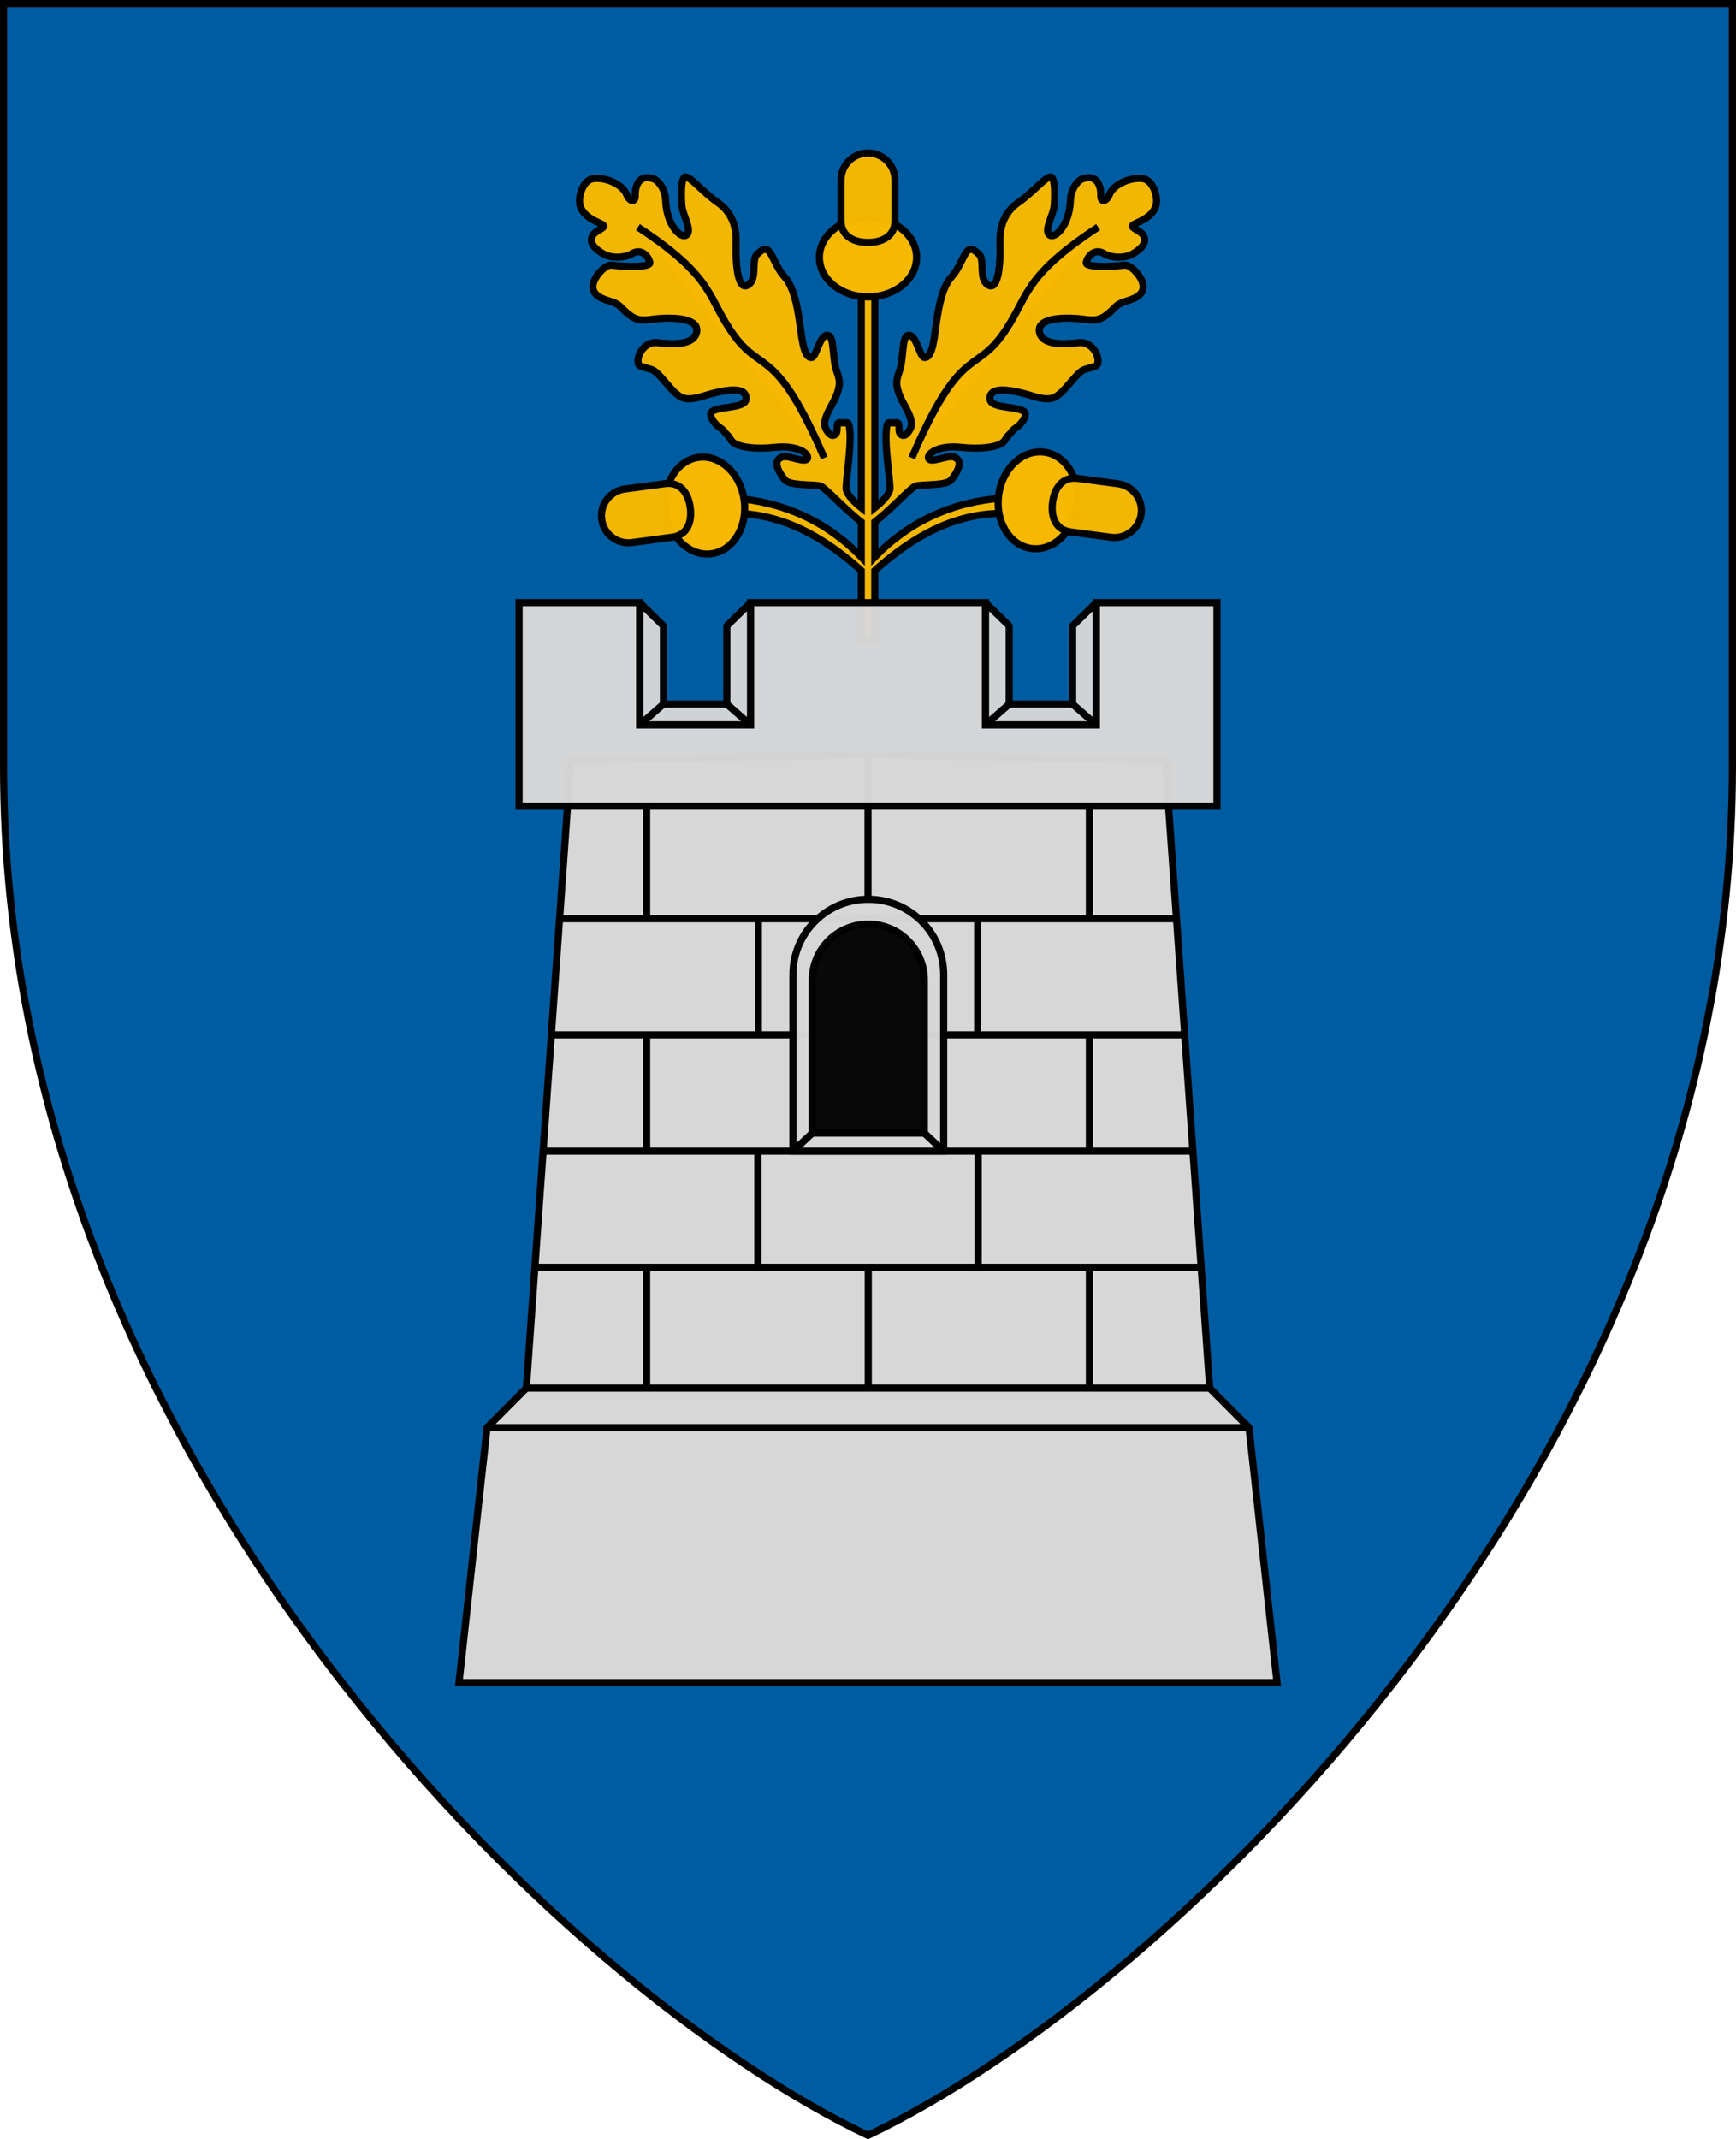 <?xml version="1.0" encoding="UTF-8" standalone="no"?>
<svg
   xmlns:dc="http://purl.org/dc/elements/1.1/"
   xmlns:cc="http://creativecommons.org/ns#"
   xmlns:rdf="http://www.w3.org/1999/02/22-rdf-syntax-ns#"
   xmlns:svg="http://www.w3.org/2000/svg"
   xmlns="http://www.w3.org/2000/svg"
   xmlns:sodipodi="http://sodipodi.sourceforge.net/DTD/sodipodi-0.dtd"
   xmlns:inkscape="http://www.inkscape.org/namespaces/inkscape"
   sodipodi:docname="HUN Somogysámson COA.svg"
   inkscape:version="1.0 (4035a4fb49, 2020-05-01)"
   id="svg8"
   version="1.1"
   viewBox="0 0 170.199 209.65"
   height="209.65mm"
   width="170.199mm">
  <defs
     id="defs2">
    <clipPath
       clipPathUnits="userSpaceOnUse"
       id="clipPath1009">
      <path
         sodipodi:nodetypes="zccz"
         d="m -359.83,240.281 c -15.898,0.094 -25.71,25.316 -28.392,60.446 h 56.783 c -2.681,-35.129 -12.493,-60.54 -28.391,-60.446 z"
         style="fill:none;stroke:#ff00ff;stroke-width:0.3"
         id="path1011" />
    </clipPath>
    <clipPath
       clipPathUnits="userSpaceOnUse"
       id="clipPath1708">
      <path
         sodipodi:nodetypes="cssscc"
         d="M -513.403,55.726 V 168.432 c 0,46.672 -37.573,84.245 -84.245,84.245 -46.672,0 -84.245,-37.573 -84.245,-84.245 V 55.726 Z"
         style="font-variation-settings:normal;opacity:0.98;vector-effect:none;fill:none;fill-opacity:0.98;fill-rule:evenodd;stroke:#000000;stroke-width:0.7;stroke-linecap:round;stroke-linejoin:miter;stroke-miterlimit:4;stroke-dasharray:none;stroke-dashoffset:0;stroke-opacity:1;stop-color:#000000;stop-opacity:1"
         id="path1710" />
    </clipPath>
    <clipPath
       clipPathUnits="userSpaceOnUse"
       id="clipPath1463">
      <path
         d="m -1274.124,98.142 c 14.907,29.214 39.522,51.688 68.839,65.023 29.318,-13.335 53.931,-35.809 68.839,-65.023 z"
         style="font-variation-settings:normal;opacity:0.98;vector-effect:none;fill:#d7d7d7;fill-opacity:1;fill-rule:evenodd;stroke:#000000;stroke-width:0.4;stroke-linecap:round;stroke-linejoin:miter;stroke-miterlimit:4;stroke-dasharray:none;stroke-dashoffset:0;stroke-opacity:1;stop-color:#000000;stop-opacity:1"
         id="path1465" />
    </clipPath>
    <clipPath
       clipPathUnits="userSpaceOnUse"
       id="clipPath1467">
      <path
         d="m -397.203,418.287 c 56.343,110.414 149.373,195.357 260.18,245.756 C -26.217,613.644 66.811,528.701 123.154,418.287 Z"
         style="font-variation-settings:normal;opacity:0.98;vector-effect:none;fill:#d7d7d7;fill-opacity:1;fill-rule:evenodd;stroke:#000000;stroke-width:0.4;stroke-linecap:round;stroke-linejoin:miter;stroke-miterlimit:4;stroke-dasharray:none;stroke-dashoffset:0;stroke-opacity:1;stop-color:#000000;stop-opacity:1"
         id="path1469" />
    </clipPath>
  </defs>
  <sodipodi:namedview
     fit-margin-bottom="0"
     fit-margin-right="0"
     fit-margin-left="0"
     fit-margin-top="0"
     inkscape:window-maximized="1"
     inkscape:window-y="-9"
     inkscape:window-x="-9"
     inkscape:window-height="1051"
     inkscape:window-width="1920"
     inkscape:snap-global="true"
     inkscape:snap-center="true"
     inkscape:snap-object-midpoints="true"
     inkscape:snap-midpoints="true"
     inkscape:snap-smooth-nodes="true"
     inkscape:snap-intersection-paths="true"
     inkscape:object-paths="true"
     inkscape:snap-bbox-midpoints="true"
     inkscape:snap-bbox-edge-midpoints="true"
     inkscape:bbox-nodes="true"
     inkscape:bbox-paths="true"
     inkscape:snap-bbox="true"
     inkscape:guide-bbox="true"
     showguides="true"
     showborder="false"
     showgrid="false"
     inkscape:document-rotation="0"
     inkscape:current-layer="layer2"
     inkscape:document-units="mm"
     inkscape:cy="39.213092"
     inkscape:cx="927.49092"
     inkscape:zoom="0.22627417"
     inkscape:pageshadow="2"
     inkscape:pageopacity="0.0"
     borderopacity="1.0"
     bordercolor="#666666"
     pagecolor="#ffffff"
     id="base"
     inkscape:lockguides="false" />
  <g
     transform="translate(2994.248,-432.654)"
     inkscape:label="RASZTER"
     id="layer2"
     inkscape:groupmode="layer" />
  <g
     transform="translate(2994.248,-432.654)"
     id="layer1"
     inkscape:groupmode="layer"
     inkscape:label="Réteg 1"
     style="display:inline">
    <path
       style="fill:#000000;fill-opacity:1;stroke:#000000;stroke-width:0.756;stroke-linecap:round;stroke-linejoin:round;stroke-miterlimit:4;stroke-dasharray:none"
       d=""
       id="path1126"
       transform="matrix(0.265,0,0,0.265,-2068.13,-83.963)" />
    <g
       id="g1113">
      <path
         style="font-variation-settings:normal;opacity:1;vector-effect:none;fill:#005ca1;fill-opacity:1;stroke:#000000;stroke-width:0.7;stroke-linecap:butt;stroke-linejoin:miter;stroke-miterlimit:4;stroke-dasharray:none;stroke-dashoffset:0;stroke-opacity:1;stop-color:#000000;stop-opacity:1"
         d="m -2824.399,507.831 v -74.827 h -169.499 v 74.827 c 0,67.732 55.06,119.991 84.749,134.085 29.69,-14.094 84.749,-66.353 84.749,-134.085 z"
         id="path1133"
         sodipodi:nodetypes="sccscs"
         inkscape:transform-center-x="-42.37464"
         inkscape:transform-center-y="132.13378" />
      <path
         id="rect983"
         style="font-variation-settings:normal;opacity:0.98;vector-effect:none;fill:#f6b801;fill-opacity:1;fill-rule:evenodd;stroke:#000000;stroke-width:0.7;stroke-linecap:round;stroke-linejoin:miter;stroke-miterlimit:4;stroke-dasharray:none;stroke-dashoffset:0;stroke-opacity:1;stop-color:#000000"
         d="m -2927.032,449.999 c -0.475,-0.002 -0.443,1.809 -0.365,2.795 0.078,0.992 1.104,2.523 0.402,2.923 -0.527,0.3 -1.9,-0.987 -1.991,-3.398 -0.046,-1.205 -0.756,-2.005 -1.224,-2.156 -1.59,-0.512 -1.791,1.078 -1.754,1.663 0.039,0.627 -0.527,0.699 -0.877,-0.165 -0.345,-0.852 -1.864,-1.632 -3.161,-1.516 -1.038,0.092 -1.491,1.552 -1.425,2.357 0.128,1.553 2.225,1.99 2.357,2.265 0.123,0.256 -0.778,0.492 -1.042,0.914 -0.457,0.731 0.165,1.352 0.969,1.827 0.914,0.54 2.276,0.371 2.832,0.018 0.95,-0.603 1.666,0.279 1.772,0.859 0.081,0.441 -2.002,0.453 -3.764,0.256 -0.546,-0.061 -1.48,0.896 -1.735,1.663 -0.256,0.767 0.055,1.407 1.407,1.809 1.352,0.402 0.989,0.558 2.134,1.431 0.95,0.724 1.785,0.419 2.651,0.344 2.541,-0.219 4.041,0.242 3.911,1.221 -0.208,1.568 -2.945,1.233 -3.828,1.131 -1.264,-0.146 -1.929,1.098 -1.929,1.719 0,0.621 0.054,0.525 1.311,0.903 0.672,0.202 1.662,1.745 2.409,2.349 0.355,0.287 0.795,0.845 2.615,0.276 3.532,-1.104 4.356,-0.531 4.247,0.309 -0.11,0.84 -2.304,0.677 -3.202,1.101 -0.662,0.312 0.125,1.276 0.497,1.553 0.649,0.482 0.364,0.26 0.749,0.702 0.181,0.209 0.258,0.219 0.49,0.623 0.456,0.794 2.696,0.899 4.249,0.723 2.306,-0.261 3.419,0.632 3.251,1.077 -0.194,0.513 -1.817,-0.314 -2.416,-0.151 -1.28,0.349 -0.126,1.866 0.183,2.248 0.485,0.599 2.706,0.422 3.469,0.602 0.451,0.106 2.332,2.207 4.033,3.541 v 3.428 c -3.416,-3.521 -7.667,-5.436 -12.618,-5.787 l 0.288,1.514 c 5.206,0.037 9.404,2.969 12.329,5.599 v 6.853 h 1.326 v -6.854 c 2.926,-2.63 7.123,-5.561 12.329,-5.599 l 0.289,-1.514 c -4.95,0.351 -9.202,2.265 -12.618,5.786 v -3.428 c 1.701,-1.334 3.581,-3.434 4.032,-3.54 0.762,-0.18 2.984,-0.003 3.469,-0.602 0.309,-0.382 1.463,-1.9 0.183,-2.248 -0.599,-0.163 -2.223,0.664 -2.416,0.151 -0.168,-0.445 0.945,-1.338 3.251,-1.077 1.553,0.176 3.793,0.071 4.249,-0.723 0.232,-0.403 0.308,-0.414 0.49,-0.623 0.385,-0.442 0.1,-0.219 0.749,-0.702 0.372,-0.276 1.159,-1.241 0.498,-1.553 -0.899,-0.424 -3.093,-0.26 -3.203,-1.101 -0.11,-0.84 0.715,-1.413 4.247,-0.309 1.821,0.569 2.261,0.011 2.616,-0.276 0.747,-0.604 1.737,-2.147 2.409,-2.349 1.256,-0.378 1.31,-0.282 1.31,-0.903 0,-0.621 -0.663,-1.865 -1.928,-1.719 -0.883,0.102 -3.62,0.436 -3.829,-1.131 -0.13,-0.978 1.37,-1.44 3.911,-1.221 0.865,0.075 1.701,0.38 2.651,-0.344 1.145,-0.873 0.782,-1.029 2.134,-1.431 1.352,-0.402 1.663,-1.041 1.407,-1.809 -0.256,-0.767 -1.19,-1.724 -1.736,-1.663 -1.762,0.197 -3.845,0.185 -3.764,-0.256 0.106,-0.58 0.822,-1.462 1.772,-0.859 0.556,0.353 1.917,0.522 2.832,-0.018 0.804,-0.475 1.425,-1.096 0.968,-1.827 -0.263,-0.421 -1.164,-0.658 -1.041,-0.914 0.132,-0.275 2.228,-0.713 2.356,-2.265 0.066,-0.804 -0.387,-2.265 -1.425,-2.357 -1.297,-0.115 -2.816,0.664 -3.161,1.516 -0.349,0.864 -0.916,0.792 -0.877,0.165 0.037,-0.585 -0.164,-2.175 -1.754,-1.663 -0.468,0.151 -1.179,0.951 -1.224,2.156 -0.091,2.412 -1.464,3.698 -1.991,3.398 -0.702,-0.4 0.323,-1.931 0.402,-2.923 0.078,-0.986 0.11,-2.797 -0.365,-2.795 -0.509,0.002 -1.709,1.506 -3.197,2.539 -0.701,0.486 -1.823,1.614 -1.754,3.837 0.06,1.905 -0.091,4.933 -1.206,4.184 -0.901,-0.605 -0.26,-2.441 -0.84,-2.978 -0.493,-0.457 -0.894,-0.818 -1.352,-0.055 -0.361,0.601 -0.712,1.567 -1.334,2.247 -0.952,1.041 -1.261,2.992 -1.462,4.257 -0.237,1.498 -0.365,3.787 -1.242,3.654 -0.456,-0.069 -0.827,-2.586 -1.681,-2.119 -0.445,0.244 -0.365,1.991 -0.621,3.051 -0.256,1.06 -0.695,1.352 -0.037,2.923 0.417,0.995 1.501,2.322 0.932,3.234 -0.091,0.146 -0.475,0.829 -0.895,0.438 -0.353,-0.328 0.08,-1.253 -0.493,-1.133 -0.406,0.085 -0.734,-0.146 -0.822,0.183 -0.411,1.527 0.391,5.841 0.255,6.385 -0.154,0.618 -0.892,1.304 -1.471,1.764 v -25.317 h -1.326 v 25.318 c -0.579,-0.46 -1.317,-1.146 -1.471,-1.765 -0.135,-0.544 0.666,-4.858 0.255,-6.385 -0.089,-0.329 -0.417,-0.098 -0.822,-0.183 -0.573,-0.12 -0.14,0.804 -0.493,1.133 -0.42,0.39 -0.805,-0.292 -0.896,-0.438 -0.569,-0.911 0.515,-2.239 0.932,-3.234 0.657,-1.571 0.219,-1.864 -0.037,-2.923 -0.256,-1.06 -0.177,-2.807 -0.622,-3.051 -0.853,-0.467 -1.224,2.05 -1.681,2.119 -0.877,0.133 -1.005,-2.156 -1.242,-3.654 -0.201,-1.265 -0.51,-3.216 -1.462,-4.257 -0.622,-0.68 -0.973,-1.647 -1.334,-2.247 -0.458,-0.763 -0.859,-0.401 -1.352,0.055 -0.58,0.537 0.06,2.372 -0.84,2.978 -1.115,0.749 -1.266,-2.279 -1.206,-4.184 0.07,-2.223 -1.053,-3.351 -1.754,-3.837 -1.489,-1.033 -2.688,-2.537 -3.197,-2.539 z" />
      <path
         style="font-variation-settings:normal;vector-effect:none;fill:#f6b801;fill-opacity:1;stroke:#000000;stroke-width:0.7;stroke-linecap:butt;stroke-linejoin:miter;stroke-miterlimit:4;stroke-dasharray:none;stroke-dashoffset:0;stroke-opacity:1;stop-color:#000000"
         d="m -2931.709,454.914 c 7.796,5.108 6.729,6.988 9.528,10.741 2.644,3.546 4.094,1.058 8.743,11.878"
         id="path989"
         sodipodi:nodetypes="csc"
         inkscape:transform-center-x="13.426058"
         inkscape:transform-center-y="37.674632" />
      <path
         inkscape:transform-center-y="37.674632"
         inkscape:transform-center-x="-13.426041"
         sodipodi:nodetypes="csc"
         id="path995"
         d="m -2886.586,454.914 c -7.796,5.108 -6.729,6.988 -9.527,10.741 -2.644,3.546 -4.094,1.058 -8.743,11.878"
         style="font-variation-settings:normal;vector-effect:none;fill:#f6b801;fill-opacity:1;stroke:#000000;stroke-width:0.7;stroke-linecap:butt;stroke-linejoin:miter;stroke-miterlimit:4;stroke-dasharray:none;stroke-dashoffset:0;stroke-opacity:1;stop-color:#000000" />
      <g
         id="g896"
         transform="translate(-164.042)">
        <ellipse
           ry="3.877"
           rx="4.764"
           cy="457.873"
           cx="-2745.106"
           id="path885"
           style="font-variation-settings:normal;opacity:1;vector-effect:none;fill:#f6b801;fill-opacity:1;fill-rule:evenodd;stroke:#000000;stroke-width:0.7;stroke-linecap:butt;stroke-linejoin:miter;stroke-miterlimit:4;stroke-dasharray:none;stroke-dashoffset:0;stroke-opacity:1;stop-color:#000000;stop-opacity:1" />
        <path
           sodipodi:nodetypes="sssssss"
           d="m -2745.106,447.654 c 1.467,0 2.648,1.181 2.648,2.648 v 3.979 c 0,1.467 -1.181,2.132 -2.648,2.132 -1.467,0 -2.648,-0.664 -2.648,-2.132 v -3.979 c 0,-1.467 1.181,-2.648 2.648,-2.648 z"
           style="font-variation-settings:normal;opacity:0.98;vector-effect:none;fill:#f6b801;fill-opacity:1;fill-rule:evenodd;stroke:#000000;stroke-width:0.7;stroke-linecap:round;stroke-linejoin:miter;stroke-miterlimit:4;stroke-dasharray:none;stroke-dashoffset:0;stroke-opacity:1;stop-color:#000000;stop-opacity:1"
           id="rect887" />
      </g>
      <g
         transform="rotate(-97.597,-2824.469,548.838)"
         id="g902">
        <ellipse
           style="font-variation-settings:normal;opacity:1;vector-effect:none;fill:#f6b801;fill-opacity:1;fill-rule:evenodd;stroke:#000000;stroke-width:0.7;stroke-linecap:butt;stroke-linejoin:miter;stroke-miterlimit:4;stroke-dasharray:none;stroke-dashoffset:0;stroke-opacity:1;stop-color:#000000;stop-opacity:1"
           id="ellipse898"
           cx="-2745.106"
           cy="457.873"
           rx="4.764"
           ry="3.877" />
        <path
           id="path900"
           style="font-variation-settings:normal;opacity:0.98;vector-effect:none;fill:#f6b801;fill-opacity:1;fill-rule:evenodd;stroke:#000000;stroke-width:0.7;stroke-linecap:round;stroke-linejoin:miter;stroke-miterlimit:4;stroke-dasharray:none;stroke-dashoffset:0;stroke-opacity:1;stop-color:#000000;stop-opacity:1"
           d="m -2745.106,447.654 c 1.467,0 2.648,1.181 2.648,2.648 v 3.979 c 0,1.467 -1.181,2.132 -2.648,2.132 -1.467,0 -2.648,-0.664 -2.648,-2.132 v -3.979 c 0,-1.467 1.181,-2.648 2.648,-2.648 z"
           sodipodi:nodetypes="sssssss" />
      </g>
      <g
         id="g908"
         transform="matrix(0.132,-0.991,-0.991,-0.132,-2076.391,-2178.277)"
         inkscape:transform-center-x="-19.109145"
         inkscape:transform-center-y="-13.539235">
        <ellipse
           ry="3.877"
           rx="4.764"
           cy="457.873"
           cx="-2745.106"
           id="ellipse904"
           style="font-variation-settings:normal;opacity:1;vector-effect:none;fill:#f6b801;fill-opacity:1;fill-rule:evenodd;stroke:#000000;stroke-width:0.7;stroke-linecap:butt;stroke-linejoin:miter;stroke-miterlimit:4;stroke-dasharray:none;stroke-dashoffset:0;stroke-opacity:1;stop-color:#000000;stop-opacity:1" />
        <path
           sodipodi:nodetypes="sssssss"
           d="m -2745.106,447.654 c 1.467,0 2.648,1.181 2.648,2.648 v 3.979 c 0,1.467 -1.181,2.132 -2.648,2.132 -1.467,0 -2.648,-0.664 -2.648,-2.132 v -3.979 c 0,-1.467 1.181,-2.648 2.648,-2.648 z"
           style="font-variation-settings:normal;opacity:0.98;vector-effect:none;fill:#f6b801;fill-opacity:1;fill-rule:evenodd;stroke:#000000;stroke-width:0.7;stroke-linecap:round;stroke-linejoin:miter;stroke-miterlimit:4;stroke-dasharray:none;stroke-dashoffset:0;stroke-opacity:1;stop-color:#000000;stop-opacity:1"
           id="path906" />
      </g>
      <path
         id="path1271"
         style="font-variation-settings:normal;opacity:0.98;vector-effect:none;fill:#d3d5d6;fill-opacity:1;fill-rule:evenodd;stroke:#000000;stroke-width:0.7;stroke-linecap:round;stroke-linejoin:bevel;stroke-miterlimit:4;stroke-dasharray:none;stroke-dashoffset:0;stroke-opacity:1;stop-color:#000000"
         d="m -2886.756,491.708 v 11.99 h -10.882 v -11.99 l 2.333,2.277 v 7.67 h 6.217 v -7.67 z"
         inkscape:transform-center-x="-16.949591"
         inkscape:transform-center-y="2.435002" />
      <path
         inkscape:transform-center-y="2.435004"
         inkscape:transform-center-x="16.949622"
         d="m -2931.537,491.708 v 11.99 h 10.882 v -11.99 l -2.333,2.277 v 7.67 h -6.217 v -7.67 z"
         style="font-variation-settings:normal;opacity:0.98;vector-effect:none;fill:#d3d5d6;fill-opacity:1;fill-rule:evenodd;stroke:#000000;stroke-width:0.7;stroke-linecap:round;stroke-linejoin:bevel;stroke-miterlimit:4;stroke-dasharray:none;stroke-dashoffset:0;stroke-opacity:1;stop-color:#000000"
         id="rect1267" />
      <path
         sodipodi:nodetypes="ccccccccccc"
         style="font-variation-settings:normal;vector-effect:none;fill:#d7d7d7;fill-opacity:1;stroke:#000000;stroke-width:0.7;stroke-linecap:butt;stroke-linejoin:miter;stroke-miterlimit:4;stroke-dasharray:none;stroke-dashoffset:0;stroke-opacity:1;stop-color:#000000"
         d="m -2869.046,597.542 -2.748,-24.985 -3.854,-3.867 -4.353,-61.479 -29.146,-0.62 -29.145,0.62 -4.353,61.479 -3.854,3.867 -2.748,24.985 h 40.101 z"
         id="path1137"
         inkscape:transform-center-x="-20.050441"
         inkscape:transform-center-y="-54.777023" />
      <path
         sodipodi:nodetypes="cc"
         id="path1139"
         d="m -2946.5,572.557 h 74.707"
         style="font-variation-settings:normal;vector-effect:none;fill:none;fill-opacity:1;stroke:#000000;stroke-width:0.7;stroke-linecap:butt;stroke-linejoin:miter;stroke-miterlimit:4;stroke-dasharray:none;stroke-dashoffset:0;stroke-opacity:1;stop-color:#000000" />
      <path
         sodipodi:nodetypes="cc"
         id="path1141"
         d="m -2942.646,568.69 h 66.998"
         style="font-variation-settings:normal;vector-effect:none;fill:none;fill-opacity:1;stroke:#000000;stroke-width:0.7;stroke-linecap:butt;stroke-linejoin:miter;stroke-miterlimit:4;stroke-dasharray:none;stroke-dashoffset:0;stroke-opacity:1;stop-color:#000000" />
      <path
         id="path1143"
         d="m -2941.808,556.86 h 65.379"
         style="font-variation-settings:normal;vector-effect:none;fill:none;fill-opacity:1;stroke:#000000;stroke-width:0.7;stroke-linecap:butt;stroke-linejoin:miter;stroke-miterlimit:4;stroke-dasharray:none;stroke-dashoffset:0;stroke-opacity:1;stop-color:#000000" />
      <path
         style="font-variation-settings:normal;vector-effect:none;fill:none;fill-opacity:1;stroke:#000000;stroke-width:0.7;stroke-linecap:butt;stroke-linejoin:miter;stroke-miterlimit:4;stroke-dasharray:none;stroke-dashoffset:0;stroke-opacity:1;stop-color:#000000"
         d="m -2939.327,522.671 h 60.417"
         id="path1145" />
      <g
         style="stroke:#000000;stroke-width:0.7;stroke-miterlimit:4;stroke-dasharray:none"
         transform="translate(-174.625)"
         id="g1176">
        <path
           style="font-variation-settings:normal;opacity:1;vector-effect:none;fill:none;fill-opacity:1;stroke:#000000;stroke-width:0.7;stroke-linecap:butt;stroke-linejoin:miter;stroke-miterlimit:4;stroke-dasharray:none;stroke-dashoffset:0;stroke-opacity:1;stop-color:#000000;stop-opacity:1"
           d="m -2764.7,522.671 h 60.41"
           id="path1168" />
        <path
           style="font-variation-settings:normal;opacity:1;vector-effect:none;fill:none;fill-opacity:1;stroke:#000000;stroke-width:0.7;stroke-linecap:butt;stroke-linejoin:miter;stroke-miterlimit:4;stroke-dasharray:none;stroke-dashoffset:0;stroke-opacity:1;stop-color:#000000;stop-opacity:1"
           d="m -2765.53,534.067 h 62.07"
           id="path1170" />
        <path
           style="font-variation-settings:normal;opacity:1;vector-effect:none;fill:none;fill-opacity:1;stroke:#000000;stroke-width:0.7;stroke-linecap:butt;stroke-linejoin:miter;stroke-miterlimit:4;stroke-dasharray:none;stroke-dashoffset:0;stroke-opacity:1;stop-color:#000000;stop-opacity:1"
           d="m -2766.36,545.464 h 63.73"
           id="path1172" />
        <path
           style="font-variation-settings:normal;opacity:1;vector-effect:none;fill:none;fill-opacity:1;stroke:#000000;stroke-width:0.7;stroke-linecap:butt;stroke-linejoin:miter;stroke-miterlimit:4;stroke-dasharray:none;stroke-dashoffset:0;stroke-opacity:1;stop-color:#000000;stop-opacity:1"
           d="m -2767.18,556.86 h 65.37"
           id="path1174" />
      </g>
      <path
         inkscape:transform-center-y="-24.836662"
         inkscape:transform-center-x="21.704158"
         id="path1187"
         d="m -2930.851,556.86 v 11.83"
         style="font-variation-settings:normal;vector-effect:none;fill:none;fill-opacity:1;stroke:#000000;stroke-width:0.7;stroke-linecap:butt;stroke-linejoin:miter;stroke-miterlimit:4;stroke-dasharray:none;stroke-dashoffset:0;stroke-opacity:1;stop-color:#000000" />
      <path
         inkscape:transform-center-y="-47.846347"
         inkscape:transform-center-x="21.704158"
         id="path1191"
         d="m -2930.851,534.067 v 11.397"
         style="font-variation-settings:normal;vector-effect:none;fill:none;fill-opacity:1;stroke:#000000;stroke-width:0.7;stroke-linecap:butt;stroke-linejoin:miter;stroke-miterlimit:4;stroke-dasharray:none;stroke-dashoffset:0;stroke-opacity:1;stop-color:#000000" />
      <path
         inkscape:transform-center-y="-70.552001"
         inkscape:transform-center-x="21.704158"
         id="path1193"
         d="M -2930.851,511.449 V 522.671"
         style="font-variation-settings:normal;vector-effect:none;fill:none;fill-opacity:1;stroke:#000000;stroke-width:0.7;stroke-linecap:butt;stroke-linejoin:miter;stroke-miterlimit:4;stroke-dasharray:none;stroke-dashoffset:0;stroke-opacity:1;stop-color:#000000" />
      <path
         inkscape:transform-center-y="-59.242846"
         inkscape:transform-center-x="10.748758"
         id="path1195"
         d="m -2919.896,522.671 v 11.396"
         style="font-variation-settings:normal;vector-effect:none;fill:none;fill-opacity:1;stroke:#000000;stroke-width:0.7;stroke-linecap:butt;stroke-linejoin:miter;stroke-miterlimit:4;stroke-dasharray:none;stroke-dashoffset:0;stroke-opacity:1;stop-color:#000000" />
      <path
         inkscape:transform-center-y="-36.449847"
         inkscape:transform-center-x="10.798758"
         id="path1197"
         d="M -2919.946,545.464 V 556.86"
         style="font-variation-settings:normal;vector-effect:none;fill:none;fill-opacity:1;stroke:#000000;stroke-width:0.7;stroke-linecap:butt;stroke-linejoin:miter;stroke-miterlimit:4;stroke-dasharray:none;stroke-dashoffset:0;stroke-opacity:1;stop-color:#000000" />
      <path
         style="font-variation-settings:normal;vector-effect:none;fill:none;fill-opacity:1;stroke:#000000;stroke-width:0.7;stroke-linecap:butt;stroke-linejoin:miter;stroke-miterlimit:4;stroke-dasharray:none;stroke-dashoffset:0;stroke-opacity:1;stop-color:#000000"
         d="m -2887.443,556.86 v 11.83"
         id="path1199"
         inkscape:transform-center-x="-21.704141"
         inkscape:transform-center-y="-24.836662" />
      <path
         style="font-variation-settings:normal;vector-effect:none;fill:none;fill-opacity:1;stroke:#000000;stroke-width:0.7;stroke-linecap:butt;stroke-linejoin:miter;stroke-miterlimit:4;stroke-dasharray:none;stroke-dashoffset:0;stroke-opacity:1;stop-color:#000000"
         d="m -2887.443,534.067 v 11.397"
         id="path1201"
         inkscape:transform-center-x="-21.704141"
         inkscape:transform-center-y="-47.846347" />
      <path
         style="font-variation-settings:normal;vector-effect:none;fill:none;fill-opacity:1;stroke:#000000;stroke-width:0.7;stroke-linecap:butt;stroke-linejoin:miter;stroke-miterlimit:4;stroke-dasharray:none;stroke-dashoffset:0;stroke-opacity:1;stop-color:#000000"
         d="M -2887.443,511.449 V 522.671"
         id="path1203"
         inkscape:transform-center-x="-21.704141"
         inkscape:transform-center-y="-70.552001" />
      <path
         style="font-variation-settings:normal;vector-effect:none;fill:none;fill-opacity:1;stroke:#000000;stroke-width:0.7;stroke-linecap:butt;stroke-linejoin:miter;stroke-miterlimit:4;stroke-dasharray:none;stroke-dashoffset:0;stroke-opacity:1;stop-color:#000000"
         d="m -2898.398,522.671 v 11.396"
         id="path1205"
         inkscape:transform-center-x="-10.748741"
         inkscape:transform-center-y="-59.242846" />
      <path
         style="font-variation-settings:normal;vector-effect:none;fill:none;fill-opacity:1;stroke:#000000;stroke-width:0.7;stroke-linecap:butt;stroke-linejoin:miter;stroke-miterlimit:4;stroke-dasharray:none;stroke-dashoffset:0;stroke-opacity:1;stop-color:#000000"
         d="M -2898.348,545.464 V 556.86"
         id="path1207"
         inkscape:transform-center-x="-10.798741"
         inkscape:transform-center-y="-36.449847" />
      <path
         sodipodi:nodetypes="cssscc"
         d="m -2916.51,545.464 v -17.291 c 0,-4.094 3.296,-7.391 7.391,-7.391 4.095,0 7.391,3.296 7.391,7.391 V 545.464 Z"
         style="font-variation-settings:normal;opacity:0.98;vector-effect:none;fill:#d7d7d7;fill-opacity:1;fill-rule:evenodd;stroke:#000000;stroke-width:0.7;stroke-linecap:round;stroke-linejoin:miter;stroke-miterlimit:4;stroke-dasharray:none;stroke-dashoffset:0;stroke-opacity:1;stop-color:#000000"
         id="rect1209" />
      <path
         id="path1212"
         style="font-variation-settings:normal;opacity:0.98;vector-effect:none;fill:#000000;fill-opacity:0.98;fill-rule:evenodd;stroke:#000000;stroke-width:0.7;stroke-linecap:round;stroke-linejoin:miter;stroke-miterlimit:4;stroke-dasharray:none;stroke-dashoffset:0;stroke-opacity:1;stop-color:#000000"
         d="M -2914.617,543.697 V 528.717 c 0,-3.046 2.452,-5.498 5.498,-5.498 3.046,0 5.498,2.452 5.498,5.498 v 14.98 z"
         sodipodi:nodetypes="cssscc" />
      <path
         id="path1214"
         d="m -2916.51,545.464 1.893,-1.767"
         style="font-variation-settings:normal;vector-effect:none;fill:none;fill-opacity:1;stroke:#000000;stroke-width:0.7;stroke-linecap:butt;stroke-linejoin:miter;stroke-miterlimit:4;stroke-dasharray:none;stroke-dashoffset:0;stroke-opacity:1;stop-color:#000000" />
      <path
         id="path1216"
         d="m -2903.621,543.697 1.893,1.767"
         style="font-variation-settings:normal;vector-effect:none;fill:none;fill-opacity:1;stroke:#000000;stroke-width:0.7;stroke-linecap:butt;stroke-linejoin:miter;stroke-miterlimit:4;stroke-dasharray:none;stroke-dashoffset:0;stroke-opacity:1;stop-color:#000000" />
      <path
         id="path1218"
         d="m -2909.147,506.591 v 14.191"
         style="font-variation-settings:normal;vector-effect:none;fill:none;fill-opacity:1;stroke:#000000;stroke-width:0.7;stroke-linecap:butt;stroke-linejoin:miter;stroke-miterlimit:4;stroke-dasharray:none;stroke-dashoffset:0;stroke-opacity:1;stop-color:#000000" />
      <path
         id="path1220"
         d="m -2909.12,556.86 v 11.83"
         style="font-variation-settings:normal;vector-effect:none;fill:none;fill-opacity:1;stroke:#000000;stroke-width:0.7;stroke-linecap:butt;stroke-linejoin:miter;stroke-miterlimit:4;stroke-dasharray:none;stroke-dashoffset:0;stroke-opacity:1;stop-color:#000000" />
      <path
         inkscape:transform-center-y="17.072605"
         inkscape:transform-center-x="21.224208"
         id="path1246"
         d="m -2931.537,503.698 2.332,-2.043"
         style="font-variation-settings:normal;vector-effect:none;fill:none;fill-opacity:1;stroke:#000000;stroke-width:0.7;stroke-linecap:butt;stroke-linejoin:miter;stroke-miterlimit:4;stroke-dasharray:none;stroke-dashoffset:0;stroke-opacity:1;stop-color:#000000" />
      <path
         inkscape:transform-center-y="17.072605"
         inkscape:transform-center-x="12.675158"
         id="path1248"
         d="m -2922.988,501.655 2.333,2.043"
         style="font-variation-settings:normal;vector-effect:none;fill:none;fill-opacity:1;stroke:#000000;stroke-width:0.7;stroke-linecap:butt;stroke-linejoin:miter;stroke-miterlimit:4;stroke-dasharray:none;stroke-dashoffset:0;stroke-opacity:1;stop-color:#000000" />
      <path
         id="path1255"
         style="font-variation-settings:normal;opacity:0.98;vector-effect:none;fill:#d7d7d7;fill-opacity:1;fill-rule:evenodd;stroke:#000000;stroke-width:0.7;stroke-linecap:round;stroke-linejoin:miter;stroke-miterlimit:4;stroke-dasharray:none;stroke-dashoffset:0;stroke-opacity:1;stop-color:#000000"
         d="m -2874.937,511.655 v -19.947 h -11.819 v 11.99 h -10.882 V 491.708 h -23.018 v 11.99 h -10.882 V 491.708 h -11.819 v 19.947 z"
         sodipodi:nodetypes="ccccccccccccc"
         inkscape:transform-center-x="-17.104941"
         inkscape:transform-center-y="16.077935" />
      <path
         style="font-variation-settings:normal;vector-effect:none;fill:none;fill-opacity:1;stroke:#000000;stroke-width:0.7;stroke-linecap:butt;stroke-linejoin:miter;stroke-miterlimit:4;stroke-dasharray:none;stroke-dashoffset:0;stroke-opacity:1;stop-color:#000000"
         d="m -2886.756,503.698 -2.332,-2.043"
         id="path1259"
         inkscape:transform-center-x="-21.224191"
         inkscape:transform-center-y="17.072605" />
      <path
         style="font-variation-settings:normal;vector-effect:none;fill:none;fill-opacity:1;stroke:#000000;stroke-width:0.7;stroke-linecap:butt;stroke-linejoin:miter;stroke-miterlimit:4;stroke-dasharray:none;stroke-dashoffset:0;stroke-opacity:1;stop-color:#000000"
         d="m -2895.305,501.655 -2.333,2.043"
         id="path1261"
         inkscape:transform-center-x="-12.675141"
         inkscape:transform-center-y="17.072605" />
    </g>
  </g>
</svg>
